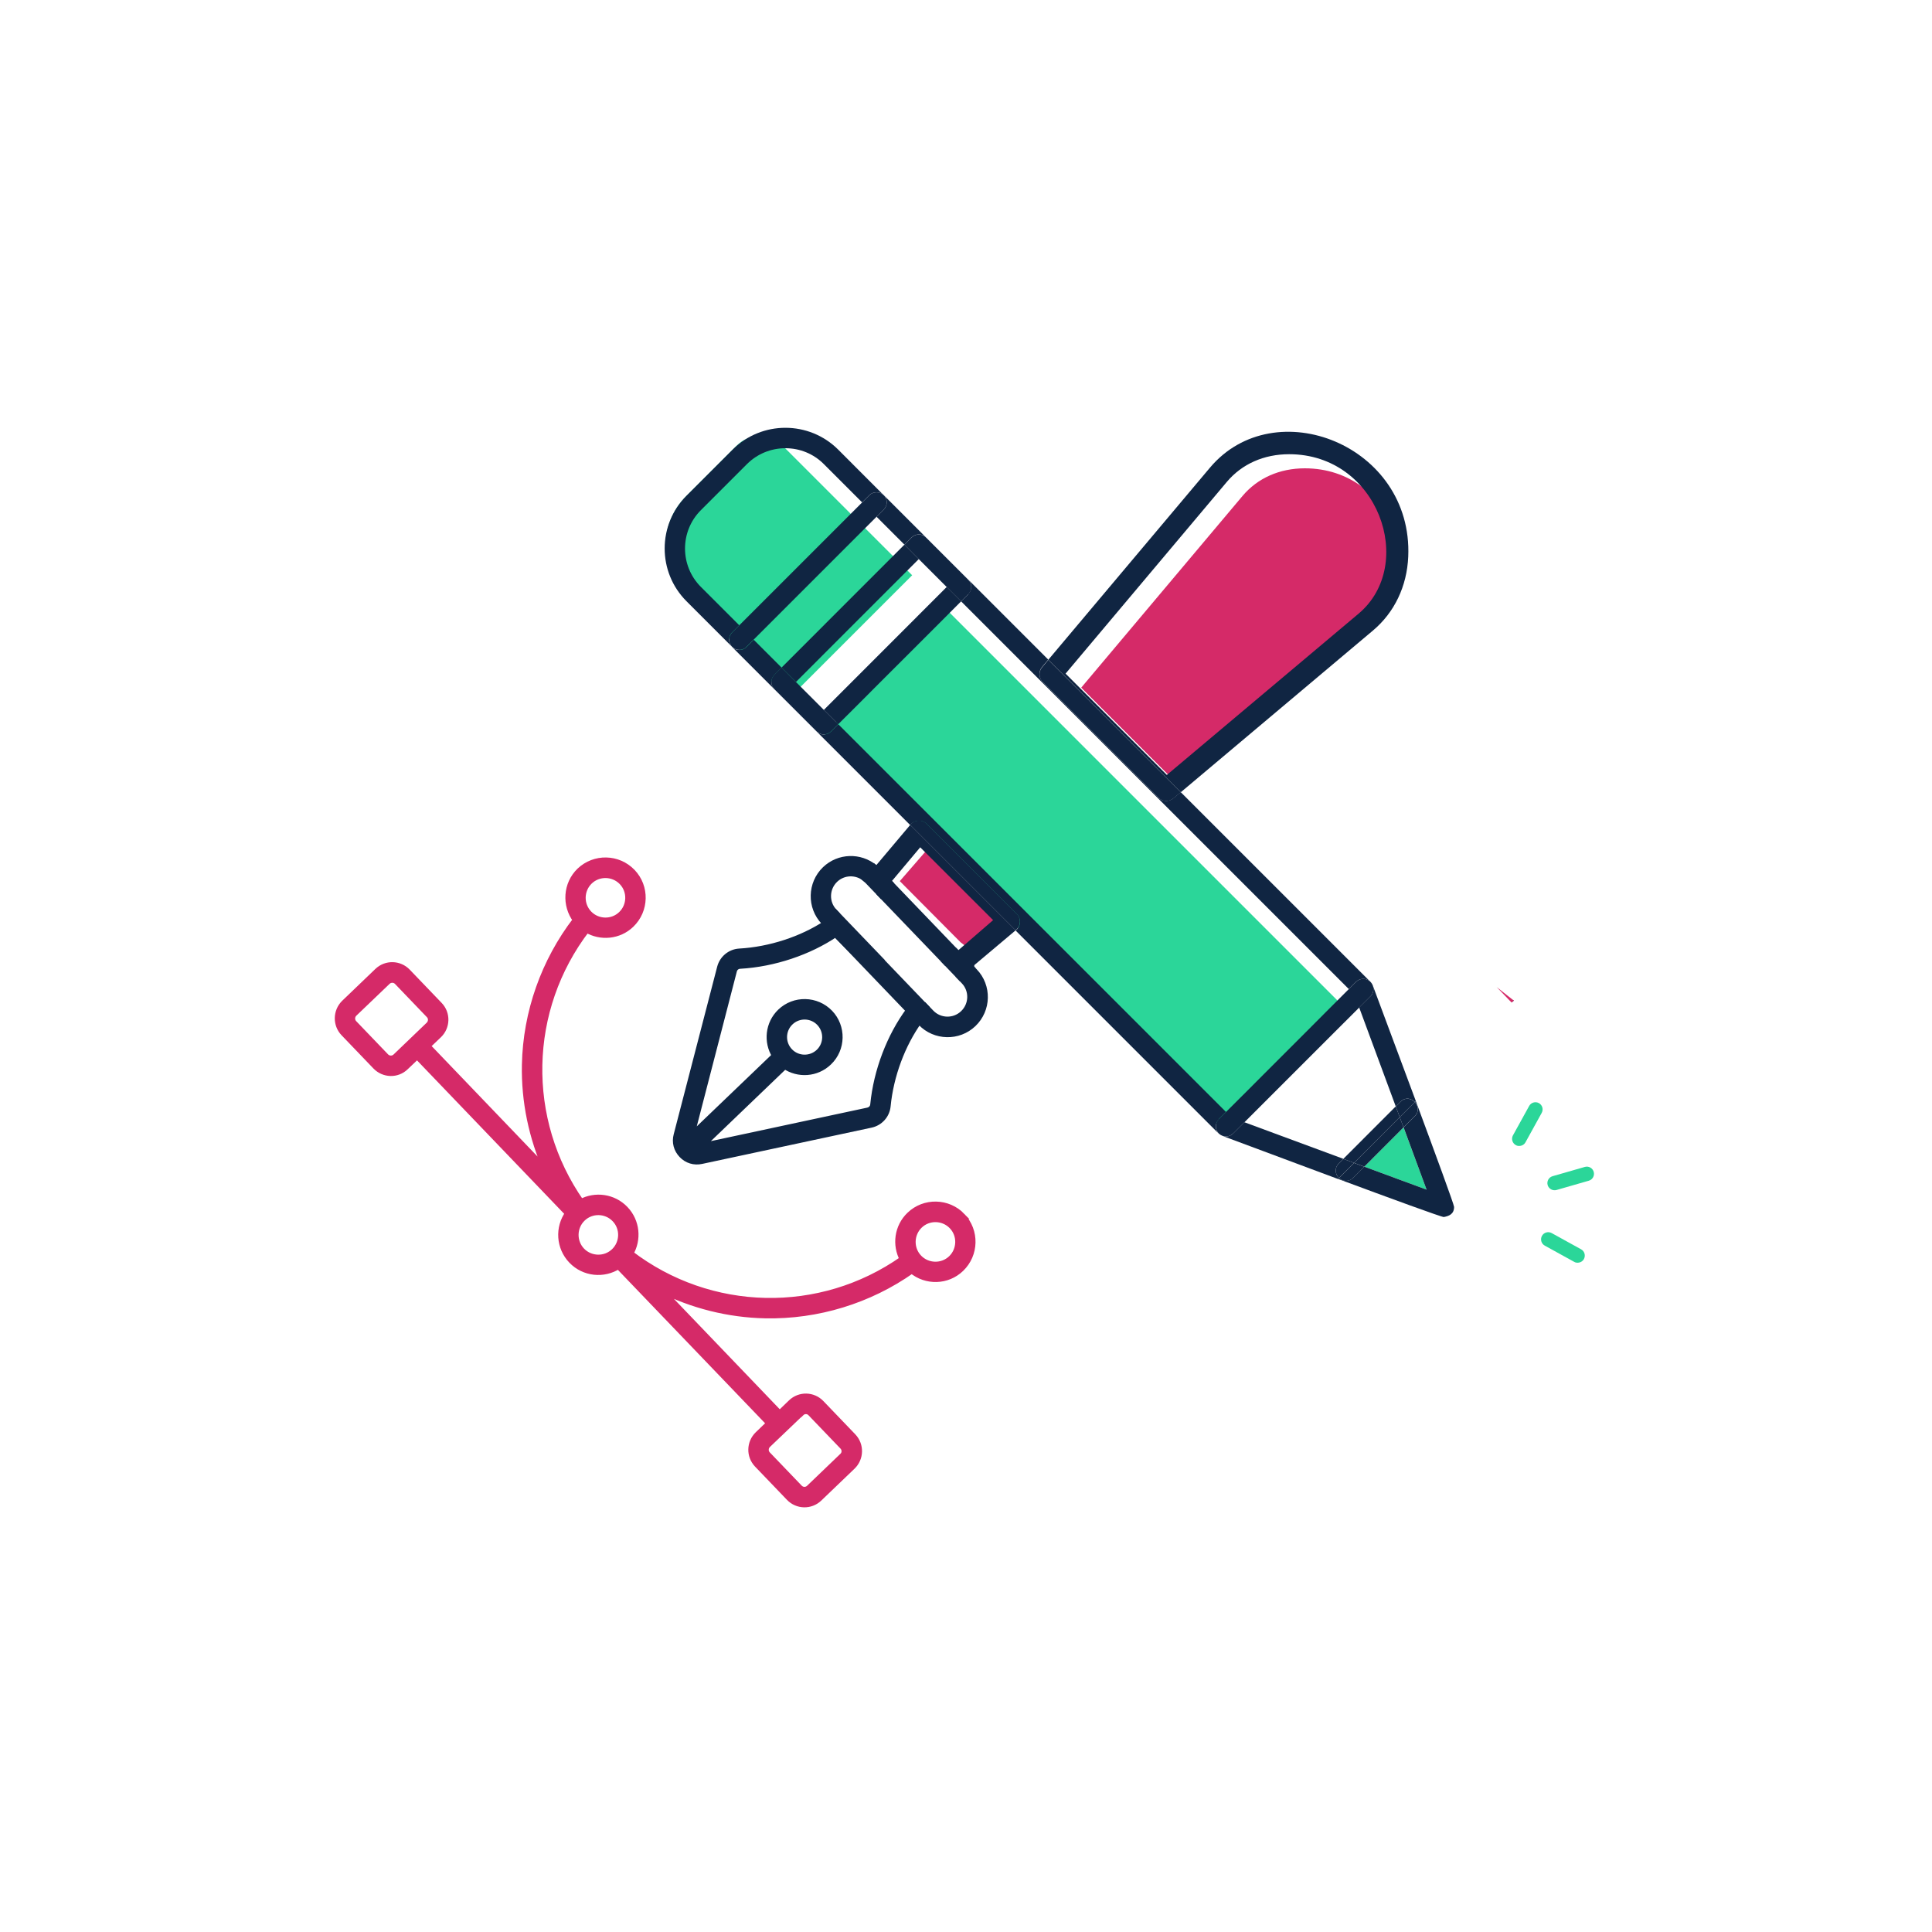 <svg xmlns="http://www.w3.org/2000/svg" xmlns:xlink="http://www.w3.org/1999/xlink" viewBox="0 0 300 300"><defs><style>      .cls-1 {        stroke: #ca356b;      }      .cls-1, .cls-2, .cls-3, .cls-4, .cls-5, .cls-6, .cls-7, .cls-8 {        fill: none;      }      .cls-1, .cls-3, .cls-4, .cls-5, .cls-9, .cls-10, .cls-6, .cls-7, .cls-8 {        stroke-miterlimit: 10;      }      .cls-1, .cls-3, .cls-4, .cls-5, .cls-6, .cls-7, .cls-8 {        stroke-width: 3px;      }      .cls-3 {        stroke: #ab5574;      }      .cls-4 {        stroke: #956b7a;      }      .cls-5 {        stroke: #c0406e;      }      .cls-9, .cls-11 {        fill: #d52a68;      }      .cls-9, .cls-7 {        stroke: #d52a68;      }      .cls-10 {        stroke: #102542;      }      .cls-10, .cls-12 {        fill: #102542;      }      .cls-13 {        fill: #2bd699;      }      .cls-6 {        stroke: #a06077;      }      .cls-8 {        stroke: #b54a71;      }      .cls-14 {        clip-path: url(#clippath);      }    </style><clipPath id="clippath"><rect class="cls-2" x="909.84" y="-14.19" width="1080" height="1924.98"></rect></clipPath></defs><g id="Calque_2" data-name="Calque 2"><g class="cls-14"><g><path class="cls-4" d="M2152.03,290.89c-775.3,5.69-771.74,901.59-1324.61,706.4-634.89-224.15-1257.96,186.9-1794.47-32.75"></path><path class="cls-6" d="M2141.16,279.88c-852.83,6.26-818.22,884.86-1356.86,680.58-632.46-239.86-1301.32,154.84-1748.42-28.21"></path><path class="cls-3" d="M2130.28,268.87c-930.36,6.83-864.56,867.88-1389.12,654.75-629.86-255.91-1344.68,122.77-1702.36-23.66"></path><path class="cls-8" d="M2119.4,257.86c-1007.89,7.4-910.76,850.66-1421.37,628.93-627.07-272.29-1388.04,90.71-1656.3-19.12"></path><path class="cls-5" d="M2108.53,246.85c-1085.41,7.97-956.78,833.22-1453.62,603.11-624.04-289.02-1431.41,58.64-1610.24-14.58"></path><path class="cls-1" d="M2097.65,235.84c-1162.94,8.54-1002.62,815.58-1485.88,577.29-620.75-306.08-1474.77,26.58-1564.19-10.03"></path><path class="cls-7" d="M2086.77,224.84c-1240.47,9.1-1048.25,797.75-1518.13,551.47-617.17-323.49-1518.13-5.49-1518.13-5.49"></path></g></g></g><g id="Branding-2" data-name="Branding"><g><g><path class="cls-13" d="M241.39,184.82c-.48,0-.93-.32-1.07-.8-.17-.59.17-1.21.76-1.38l5.01-1.44c.6-.17,1.21.17,1.38.76.17.59-.17,1.21-.76,1.38l-5.01,1.44c-.1.03-.21.04-.31.04Z"></path><path class="cls-13" d="M235.91,177.95c-.18,0-.37-.04-.54-.14-.54-.3-.73-.97-.44-1.51l2.52-4.57c.3-.54.97-.73,1.51-.44.54.3.73.97.44,1.51l-2.52,4.57c-.2.37-.58.57-.97.57Z"></path><path class="cls-13" d="M244.98,196.08c-.18,0-.37-.04-.54-.14l-4.57-2.52c-.54-.3-.73-.97-.44-1.51.3-.54.97-.73,1.51-.44l4.57,2.52c.54.3.73.97.44,1.51-.2.37-.58.57-.97.57Z"></path></g><g><polygon class="cls-11" points="156.09 143.87 151.19 147.87 151.07 147.79 149.2 146.35 149.19 146.35 139.72 136.82 143.88 132.03 156.09 143.87"></polygon><path class="cls-11" d="M213.4,97.46l-29.78,25.06-15.73-15.74,25.05-29.77c2.34-2.78,5.76-4.29,9.67-4.29,13.85,0,19.81,17.15,10.79,24.74Z"></path><rect class="cls-13" x="154.35" y="91.81" width="27.08" height="85.81" transform="translate(-46.08 158.18) rotate(-45)"></rect><path class="cls-13" d="M117.61,70.3h11.15c2.76,0,5,2.24,5,5v28.5h-27.08v-22.57c0-6.03,4.9-10.93,10.93-10.93Z" transform="translate(-26.34 110.51) rotate(-45)"></path><g><path class="cls-2" d="M200.18,70.53c-3.9,0-7.33,1.52-9.66,4.29l-25.06,29.78,15.73,15.73,29.78-25.06c9.03-7.59,3.06-24.75-10.79-24.75Z"></path><path class="cls-2" d="M216.73,171.8l-5.68-15.35-3.97,3.96-9.74,9.74c-.06.07-.13.13-.2.2l-3.92,3.92,15.36,5.68h0s8.15-8.15,8.15-8.15h0Z"></path><polygon class="cls-2" points="145.7 96.93 143.47 99.16 135.94 106.68 133.71 108.92 130.16 112.46 190.37 172.66 193.92 169.12 196.15 166.88 196.16 166.88 203.67 159.37 205.9 157.13 209.45 153.58 149.25 93.37 145.7 96.93"></polygon><rect class="cls-2" x="115.24" y="88.88" width="26.99" height="6.13" transform="translate(-27.31 117.96) rotate(-45)"></rect><polygon class="cls-2" points="127.92 110.23 127.93 110.23 147.01 91.14 142.67 86.81 123.6 105.89 127.92 110.23"></polygon><polygon class="cls-2" points="148.44 147.87 148.44 147.87 148.44 147.87 154.21 142.88 142.9 131.57 138.18 137.18 138.18 137.18 148.44 147.87"></polygon><path class="cls-2" d="M127.18,163.37c1.28-1.23,1.33-3.27.09-4.56s-3.28-1.33-4.56-.09c-1.29,1.23-1.33,3.27-.1,4.56,1.23,1.29,3.27,1.33,4.56.09Z"></path><path class="cls-2" d="M90.44,189.17c-1.42,1.36-1.47,3.64-.11,5.06,1.36,1.42,3.64,1.46,5.06.1,1.42-1.36,1.46-3.64.1-5.05-1.36-1.42-3.64-1.47-5.05-.11Z"></path><path class="cls-2" d="M66.66,157.61l-4.96-5.17c-.42-.44-1.11-.44-1.54-.03l-5.17,4.96c-.44.41-.45,1.11-.03,1.54l4.96,5.17c.42.44,1.11.44,1.54.03l5.17-4.96c.43-.42.45-1.11.03-1.54Z"></path><path class="cls-2" d="M119.18,225.88l4.96,5.17c.42.44,1.11.45,1.54.03l5.17-4.96c.44-.41.44-1.11.03-1.53l-4.96-5.17c-.41-.43-1.1-.45-1.53-.03l-5.18,4.95c-.43.42-.44,1.11-.03,1.54Z"></path><path class="cls-2" d="M142.79,190.26c-1.43,1.37-1.47,3.64-.11,5.06,1.36,1.42,3.64,1.46,5.06.1,1.42-1.36,1.46-3.64.1-5.05-1.36-1.42-3.64-1.47-5.05-.11Z"></path><path class="cls-2" d="M136.77,138.86h0s-2.1-2.19-2.1-2.19c-.1-.1-.21-.21-.32-.29h0c-1.38-1.12-3.41-1.07-4.72.19-1.42,1.36-1.46,3.62-.1,5.03l.23.25,6.94,7.23,6.94,7.23h0l.93.96c1.36,1.42,3.62,1.46,5.04.1,1.42-1.36,1.47-3.61.11-5.04l-.61-.63-.77-.8-1.53-1.6h0s-10.03-10.44-10.03-10.44h0Z"></path><path class="cls-2" d="M114.92,149.93c-.49.02-.87.34-1,.81l-6.66,25.74,13.1-12.56c-1.34-2.12-1.04-4.98.84-6.79,2.14-2.06,5.58-1.99,7.65.17,2.06,2.14,1.99,5.58-.17,7.64-1.88,1.81-4.74,1.98-6.81.55l-13.1,12.56,26-5.58c.48-.11.81-.47.85-.96.51-5.25,2.58-10.62,5.55-14.63l-11.22-11.7-.2-.2c-4.13,2.8-9.58,4.63-14.84,4.94Z"></path><path class="cls-2" d="M96.49,141.99c1.42-1.36,1.47-3.64.11-5.05-1.37-1.42-3.64-1.47-5.06-.11-1.42,1.37-1.47,3.63-.1,5.06,1.36,1.42,3.64,1.46,5.05.1Z"></path><path class="cls-2" d="M121.97,69.59h0c-2.26,0-4.37.89-5.96,2.46l-7.17,7.17c-3.28,3.28-3.28,8.63,0,11.91l5.96,5.96,19.08-19.08-5.96-5.96c-1.58-1.58-3.69-2.46-5.95-2.46Z"></path><path class="cls-12" d="M135.75,134.71c.17.13.35.29.51.46l.5.52,1.42,1.49,4.71-5.61,11.32,11.31-5.77,4.99h0l2.33,2.43,6.94-5.84h0s-16.37-16.37-16.37-16.37l-5.58,6.62Z"></path><path class="cls-12" d="M187.89,72.61l-25.11,29.84,20.57,20.57,29.84-25.11c3.34-2.81,5.28-6.87,5.48-11.47.75-17.35-20.76-25.73-30.78-13.83ZM210.97,95.28l-29.78,25.05-15.73-15.73,25.05-29.78c2.34-2.78,5.76-4.29,9.67-4.29,13.85,0,19.81,17.15,10.79,24.75Z"></path><polygon class="cls-12" points="235.07 155.37 234.71 155.67 234.91 155.25 235.07 155.37"></polygon><path class="cls-12" d="M134.67,136.67l2.1,2.19h0s-2.1-2.19-2.1-2.19c-.1-.1-.21-.21-.32-.29h0s0,0,0,0c.11.09.21.19.32.29Z"></path><polygon class="cls-12" points="148.33 150.9 146.8 149.3 146.8 149.3 146.8 149.3 148.33 150.9"></polygon><polygon class="cls-12" points="136.7 149.07 143.63 156.31 143.63 156.31 143.63 156.31 136.7 149.07"></polygon><polygon class="cls-12" points="129.77 145 129.76 145 129.76 145 129.96 145.19 129.96 145.19 129.77 145"></polygon><path class="cls-12" d="M150.36,92.26l-1.12,1.12,60.2,60.2,1.12-1.12c.62-.62,1.6-.59,2.19-.05l-29.41-29.41-1.15.96c-.32.27-.71.4-1.11.4h0c-.44,0-.88-.17-1.21-.51l-17.96-17.96c-.63-.62-.68-1.64-.1-2.32l.96-1.15-12.42-12.42c.62.62.62,1.61,0,2.23Z"></path><path class="cls-12" d="M137.23,79.12l-20.2,20.2,19.08-19.08,4.33,4.33,1.12-1.12c.62-.62,1.62-.62,2.23,0l-6.56-6.56c.62.62.62,1.61,0,2.23Z"></path><polygon class="cls-12" points="123.59 105.89 127.92 110.23 123.6 105.89 123.59 105.89"></polygon><path class="cls-12" d="M189.25,173.78l1.12-1.12-60.2-60.2h0s-1.12,1.12-1.12,1.12c-.32.32-.71.47-1.12.47s-.8-.15-1.12-.47l-6.56-6.56c-.62-.62-.62-1.62,0-2.23l1.12-1.12-4.33-4.33-1.12,1.12c-.31.32-.71.47-1.12.47s-.81-.15-1.12-.47l27.66,27.66h0s.05-.06.05-.06c.64-.78,1.81-.82,2.52-.11l13.97,13.97c.71.71.66,1.88-.11,2.53l-.06.05,31.57,31.57-.07-.07c-.55-.6-.58-1.57.05-2.19Z"></path><path class="cls-12" d="M157.87,141.89l-13.97-13.97c-.71-.71-1.88-.66-2.52.11l-.05.06h0s16.37,16.37,16.37,16.37l.06-.05c.77-.65.82-1.82.11-2.53Z"></path><path class="cls-12" d="M161.92,105.91l17.96,17.96c.33.33.77.51,1.21.51h0c.4,0,.78-.13,1.11-.4l1.15-.96-20.57-20.56-.96,1.15c-.58.68-.53,1.69.1,2.32Z"></path><polygon class="cls-12" points="135.94 106.68 143.47 99.16 145.7 96.93 149.25 93.37 147.01 91.14 127.93 110.23 130.16 112.46 133.71 108.92 135.94 106.68"></polygon><polygon class="cls-12" points="123.6 105.89 142.67 86.81 140.44 84.57 140.44 84.57 121.36 103.66 123.59 105.89 123.6 105.89"></polygon><path class="cls-12" d="M141.56,83.46l-1.12,1.12h0l2.23,2.24,4.33,4.33,2.24,2.23,1.12-1.12c.62-.62.62-1.61,0-2.23l-6.57-6.57c-.61-.62-1.61-.62-2.23,0Z"></path><path class="cls-12" d="M127.92,110.23l-4.33-4.33-2.23-2.24-1.12,1.12c-.62.61-.62,1.61,0,2.23l6.56,6.56c.32.32.71.47,1.12.47s.81-.15,1.12-.47l1.12-1.12h0s-2.23-2.23-2.23-2.23h0Z"></path><path class="cls-12" d="M212.8,154.7l-1.75,1.74h0s5.68,15.36,5.68,15.36h0s.72-.72.72-.72c.75-.75,1.69-.54,2.25.04l.15-.15c-2.97-8.01-6.07-16.27-6.68-17.94,0-.02-.02-.03-.02-.05.23.57.12,1.26-.34,1.72Z"></path><path class="cls-12" d="M207.87,180.66l.72-.72h0s-15.36-5.68-15.36-5.68l3.92-3.92-5.67,5.67c-.29.29-.7.47-1.12.47-.15,0-.3-.02-.44-.06,1.91.71,10,3.74,17.84,6.65l.15-.15c-.59-.57-.72-1.57-.04-2.25Z"></path><path class="cls-12" d="M191.48,176.02l5.67-5.67c.07-.06.14-.13.2-.2l9.74-9.74,3.97-3.96h0s1.75-1.75,1.75-1.75c.46-.46.57-1.15.34-1.72-.03-.08-.07-.16-.12-.23-.02-.03-.03-.06-.06-.09-.04-.06-.09-.11-.13-.16-.02-.03-.05-.06-.08-.09-.59-.54-1.57-.58-2.19.05l-1.12,1.12-3.55,3.55-2.23,2.24-7.51,7.51h0l-2.23,2.24-3.55,3.54-1.12,1.12c-.62.62-.59,1.59-.05,2.19l.07.07s.1.09.17.13c.05.04.1.07.14.09.08.04.16.08.24.11.03,0,.06.02.1.04.14.04.29.06.44.06.42,0,.82-.17,1.12-.47Z"></path><polygon class="cls-12" points="217.35 173.47 216.73 171.8 208.59 179.95 210.26 180.57 217.35 173.47"></polygon><path class="cls-12" d="M208.59,179.95l-.72.72c-.68.68-.55,1.68.04,2.25l2.35-2.35-1.67-.62Z"></path><path class="cls-12" d="M217.45,171.08l-.72.72.62,1.67,2.34-2.34c-.55-.58-1.5-.79-2.25-.04Z"></path><path class="cls-12" d="M113.67,98.21l1.12-1.12-5.96-5.96c-3.28-3.28-3.28-8.63,0-11.91l7.17-7.17c1.59-1.57,3.7-2.45,5.96-2.45h0c2.25,0,4.37.87,5.95,2.45l5.96,5.96,1.12-1.12c.58-.59,1.64-.59,2.23,0l-7.07-7.08c-4.52-4.51-11.87-4.51-16.38,0l-7.17,7.17c-4.52,4.52-4.52,11.86,0,16.38l7.07,7.07c-.62-.61-.62-1.61,0-2.23Z"></path><path class="cls-12" d="M115.91,100.44l1.12-1.12,20.2-20.2c.62-.62.62-1.61,0-2.23-.59-.59-1.65-.59-2.23,0l-1.12,1.12-19.08,19.08-1.12,1.12c-.62.62-.62,1.62,0,2.23.32.32.71.47,1.12.47s.81-.15,1.12-.47Z"></path><path class="cls-9" d="M149.4,188.85c-2.2-2.29-5.85-2.37-8.14-.17-1.9,1.82-2.25,4.64-1.06,6.85-12.8,9.01-29.94,8.64-42.36-.88,1.28-2.15,1.05-4.98-.78-6.89-1.82-1.9-4.64-2.26-6.85-1.07-8.98-12.82-8.63-29.95.88-42.37,2.16,1.29,5.01,1.05,6.9-.77,2.29-2.2,2.37-5.85.18-8.13-2.2-2.29-5.84-2.37-8.14-.18-2.11,2.04-2.3,5.32-.58,7.61-4.93,6.41-7.74,14.34-7.91,22.46-.12,5.7,1.07,11.37,3.39,16.52l-18.61-19.41,1.8-1.72c1.3-1.25,1.35-3.32.1-4.62l-4.96-5.17c-1.25-1.3-3.31-1.35-4.62-.1l-5.17,4.96c-1.28,1.27-1.32,3.33-.08,4.63l4.96,5.17c1.25,1.3,3.32,1.36,4.61.1l1.81-1.72,23.47,24.47c-1.57,2.2-1.41,5.27.53,7.3,1.94,2.02,4.99,2.3,7.26.83l23.48,24.47-1.81,1.74c-1.29,1.25-1.35,3.31-.1,4.62l4.96,5.17c1.25,1.3,3.31,1.35,4.62.1l5.17-4.96c1.29-1.25,1.35-3.31.1-4.62l-4.96-5.17c-1.25-1.3-3.31-1.35-4.62-.1l-1.8,1.74-18.61-19.41c5.05,2.55,10.67,3.96,16.36,4.08,8.11.17,16.16-2.3,22.77-6.97,2.21,1.84,5.5,1.79,7.62-.26,2.28-2.19,2.37-5.84.18-8.13ZM91.54,136.83c1.42-1.36,3.69-1.31,5.06.11,1.36,1.41,1.31,3.69-.11,5.05-1.41,1.36-3.69,1.31-5.05-.1-1.37-1.43-1.32-3.69.1-5.06ZM61.45,164.11c-.43.41-1.12.4-1.54-.03l-4.96-5.17c-.42-.43-.4-1.13.03-1.55l5.17-4.95c.43-.41,1.12-.41,1.54.02l4.96,5.17c.42.43.4,1.12-.03,1.55l-5.17,4.96ZM95.39,194.33c-1.42,1.37-3.7,1.31-5.06-.1-1.36-1.42-1.31-3.7.11-5.06,1.41-1.36,3.69-1.31,5.05.11,1.37,1.41,1.31,3.69-.1,5.05ZM124.39,219.39c.43-.42,1.12-.41,1.52.03l4.96,5.17c.41.42.41,1.12-.03,1.52l-5.17,4.96c-.43.42-1.12.41-1.54-.03l-4.96-5.17c-.41-.43-.4-1.11.03-1.54l5.18-4.95ZM147.73,195.43c-1.42,1.36-3.69,1.31-5.06-.11-1.36-1.42-1.31-3.69.11-5.06,1.42-1.36,3.69-1.31,5.06.11,1.36,1.41,1.31,3.69-.11,5.06Z"></path><path class="cls-10" d="M151.28,150.84l-.5-.52v-.02s-1.68,1.4-1.68,1.4l.6.63c1.37,1.42,1.31,3.68-.11,5.04-1.41,1.36-3.67,1.32-5.03-.1l-.93-.97-.18.16c-.32.27-.72.41-1.11.41-.43,0-.88-.18-1.21-.51l-11.17-11.17,11.22,11.7c-2.97,4-5.04,9.38-5.55,14.63-.04.49-.38.85-.86.96l-26,5.57,13.09-12.56c2.08,1.42,4.93,1.26,6.82-.56,2.16-2.06,2.21-5.5.17-7.63-2.08-2.16-5.51-2.22-7.65-.17-1.88,1.8-2.17,4.66-.83,6.79l-13.1,12.56,6.66-25.74c.12-.47.5-.79,1-.81,5.25-.3,10.7-2.14,14.83-4.94l-.33-.32c-.62-.63-.67-1.65-.09-2.32l.42-.5-.22-.24c-1.37-1.41-1.32-3.67.1-5.04,1.31-1.26,3.35-1.31,4.72-.19l1.4-1.66c-2.21-1.81-5.48-1.74-7.61.29-2.28,2.19-2.36,5.84-.17,8.12l.28.3c-3.76,2.47-8.68,4.09-13.44,4.36-1.42.08-2.61,1.07-2.97,2.44l-6.75,26.02c-.3,1.11,0,2.24.8,3.07.79.83,1.9,1.17,3.04.92l26.3-5.63c1.39-.3,2.43-1.46,2.56-2.87.46-4.74,2.28-9.59,4.91-13.25l.3.3c2.18,2.28,5.83,2.36,8.11.18,2.29-2.19,2.38-5.83.18-8.12ZM122.71,158.71c1.28-1.23,3.33-1.19,4.56.1,1.23,1.29,1.19,3.33-.09,4.56-1.29,1.23-3.34,1.19-4.57-.1-1.23-1.28-1.19-3.33.1-4.56Z"></path><polygon class="cls-10" points="136.77 138.86 136.77 138.86 146.8 149.3 148.44 147.87 148.44 147.87 138.18 137.18 138.18 137.18 138.18 137.18 136.77 138.86"></polygon><polygon class="cls-10" points="146.8 149.3 146.8 149.3 148.33 150.9 149.1 151.7 150.77 150.3 150.77 150.3 148.44 147.87 146.8 149.3"></polygon><path class="cls-10" d="M136.7,149.07l-6.94-7.23-.43.51c-.58.68-.53,1.69.1,2.32l.33.33h0l.19.2h0s11.17,11.17,11.17,11.17c.33.33.78.51,1.21.51h0c.39,0,.78-.14,1.11-.41l.18-.15h0l-6.94-7.23Z"></path><path class="cls-10" d="M134.35,136.38c.11.09.21.19.32.29l2.1,2.19,1.42-1.68h0s-1.42-1.49-1.42-1.49l-.5-.52c-.16-.17-.33-.32-.51-.46l-1.4,1.66h0Z"></path><polygon class="cls-13" points="211.85 181.16 221.52 184.73 217.94 175.06 217.94 175.06 211.85 181.16 211.85 181.16"></polygon><path class="cls-12" d="M224.18,188.98c.78-.14,1.61-.43,1.61-1.57,0-.34-2.91-8.25-5.94-16.43l-.15.15c.54.56.71,1.47-.01,2.19l-1.74,1.74h0s3.57,9.67,3.57,9.67l-9.67-3.57h0s-1.74,1.74-1.74,1.74c-.31.31-.71.46-1.12.46h0c-.44,0-.8-.18-1.08-.45l-.15.15c8.16,3.03,16.05,5.92,16.43,5.92h0Z"></path><polygon class="cls-12" points="210.26 180.57 211.85 181.16 217.94 175.06 217.35 173.47 210.26 180.57"></polygon><path class="cls-12" d="M217.94,175.06l1.74-1.74c.72-.72.55-1.63.01-2.19l-2.34,2.34.59,1.59Z"></path><path class="cls-12" d="M207.91,182.92c.27.26.64.45,1.08.45h0c.41,0,.81-.15,1.12-.46l1.74-1.74-1.59-.59-2.35,2.35Z"></path><polygon class="cls-11" points="235.07 155.37 234.71 155.67 232.4 153.27 234.91 155.25 235.07 155.37"></polygon></g></g></g></g></svg>